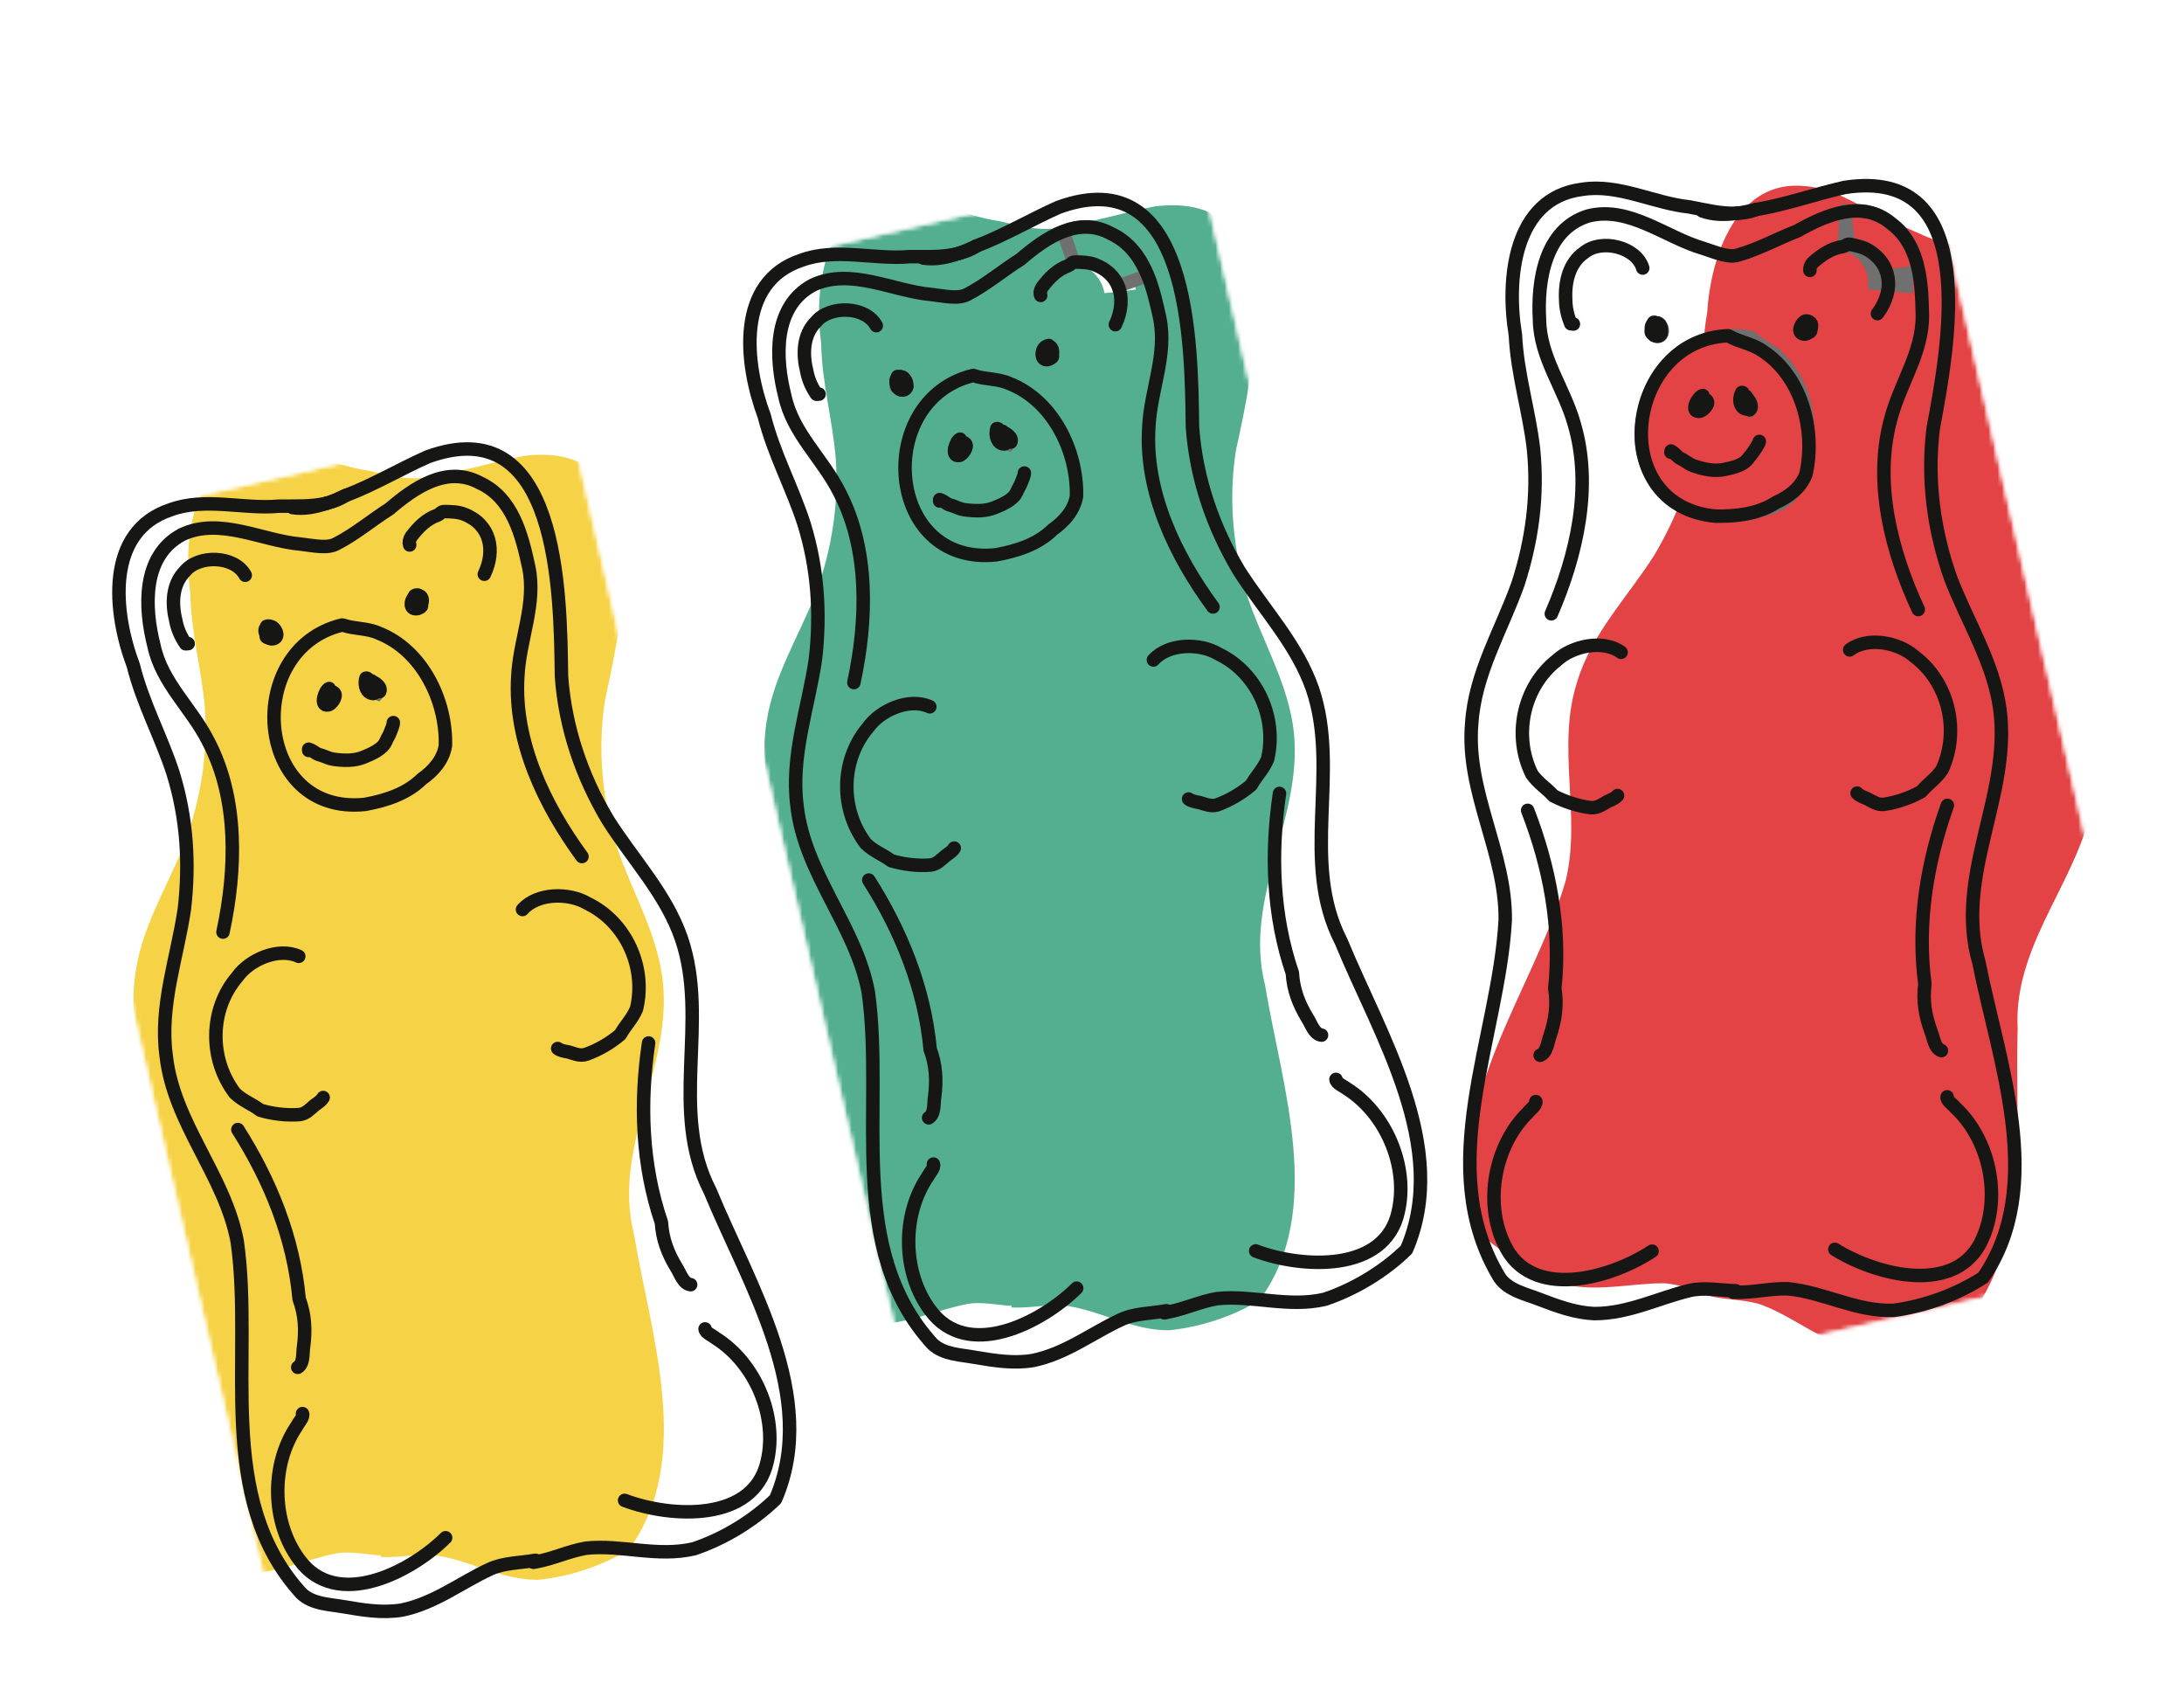 <svg xmlns="http://www.w3.org/2000/svg" width="486" height="376" viewBox="0 0 486 376" fill="none"><mask id="mask0_0_4995" style="mask-type:luminance" maskUnits="userSpaceOnUse" x="-2" y="-2" width="490" height="380"><path fill-rule="evenodd" clip-rule="evenodd" d="M421.114 0.133L485.385 278.518L64.364 375.719L0.094 97.333L421.114 0.133V0.133Z" fill="white" stroke="white" stroke-width="3"></path></mask><g mask="url(#mask0_0_4995)"><mask id="mask1_0_4995" style="mask-type:luminance" maskUnits="userSpaceOnUse" x="145" y="36" width="179" height="276"><path fill-rule="evenodd" clip-rule="evenodd" d="M265.555 37.61L322.147 282.736L203.995 310.013L147.403 64.888L265.555 37.61V37.61Z" fill="white" stroke="white" stroke-width="3"></path></mask><g mask="url(#mask1_0_4995)"><mask id="mask2_0_4995" style="mask-type:luminance" maskUnits="userSpaceOnUse" x="145" y="36" width="179" height="276"><path fill-rule="evenodd" clip-rule="evenodd" d="M265.555 37.61L322.147 282.736L203.995 310.013L147.403 64.888L265.555 37.61V37.61Z" fill="white" stroke="white" stroke-width="3"></path></mask><g mask="url(#mask2_0_4995)"><path fill-rule="evenodd" clip-rule="evenodd" d="M241.896 59.479C244.173 61.05 245.43 63.067 245.775 65.219L252.735 64.428C252.012 60.217 250.419 56.259 246.803 53.47C243.706 50.714 240.135 50.153 236.556 50.659L237.328 57.834C237.45 57.828 237.541 57.855 237.663 57.88C239.119 58.237 240.602 58.594 241.896 59.479V59.479ZM181.65 131.733C185.068 122.13 186.706 112.276 185.962 101.831C185.254 93.432 182.901 85.114 182.73 76.447C181.098 64.088 183.225 45.962 198.583 44.524C206.722 43.493 214.43 48.104 222.27 49.166C225.636 49.919 229.261 51 232.835 50.92C232.865 50.948 232.926 50.945 232.954 50.914C234.391 50.908 235.786 50.719 237.138 50.224C237.168 50.224 237.229 50.191 237.26 50.188C243.845 49.291 250.464 47.173 256.973 45.916C287.831 42.116 279.042 81.888 275.03 100.195C273.251 111.523 274.468 122.893 277.883 133.604C281.313 143.369 286.827 152.607 287.938 163.065C289.87 182.342 276.559 199.782 281.523 219.218C285.185 241.467 294.978 269.289 280.263 289.271C274.294 292.887 267.105 295.249 260.113 295.948C251.682 295.984 244.648 291.373 236.689 290.409C232.649 290.208 229.264 291.041 225.133 290.87L225.145 290.503C221.931 290.381 218.129 289.435 214.833 290.174C207.937 291.602 201.186 294.797 193.692 294.608C189.309 294.327 185.321 292.685 181.36 291.041C178.397 289.747 174.628 288.859 172.748 285.953C158.592 260.878 174.167 232.636 176.459 206.498C177.088 191.558 168.574 177.697 170.325 162.613C171.381 151.502 177.646 141.947 181.65 131.733V131.733Z" fill="#54AF91"></path><path fill-rule="evenodd" clip-rule="evenodd" d="M233.809 79.537C234.413 79.357 234.431 79.082 234.205 78.878C234.532 78.039 234.391 76.974 233.381 76.992C233.29 76.998 233.168 77.001 233.079 77.038C232.93 77.105 232.78 77.175 232.634 77.303C231.666 78.142 231.514 80.077 233.125 79.906C233.4 79.894 233.635 79.729 233.809 79.537V79.537ZM230.931 120.926C233.805 119.751 236.497 117.88 237.76 114.887C240.256 105.143 237.443 92.936 228.788 87.056C226.695 85.445 223.741 84.975 221.632 83.672L221.379 83.531C198.537 83.769 192.755 120.554 217.4 123.559C222.023 123.767 226.893 123.41 230.931 120.926V120.926Z" fill="#54AF91"></path><path fill-rule="evenodd" clip-rule="evenodd" d="M200.886 83.991C200.761 83.936 200.575 83.853 200.389 83.832C199.379 83.756 199.214 84.802 199.531 85.675C199.296 85.868 199.306 86.112 199.867 86.331C200.062 86.566 200.313 86.707 200.56 86.755C202.098 86.957 202.073 85.187 201.204 84.281C201.14 84.162 201.011 84.046 200.886 83.991V83.991Z" fill="#54AF91" stroke="#707070" stroke-width="3"></path><path fill-rule="evenodd" clip-rule="evenodd" d="M247.172 51.942C251.323 53.846 253.768 57.34 255.418 61.285L248.816 63.62C247.993 61.602 246.314 59.919 243.743 58.9C242.283 58.329 240.757 58.315 239.261 58.291C239.134 58.295 239.039 58.292 238.921 58.325L236.555 51.508C239.929 50.21 243.537 49.953 247.172 51.942V51.942Z" fill="#54AF91" stroke="#707070" stroke-width="3"></path><path fill-rule="evenodd" clip-rule="evenodd" d="M221.633 83.671C223.742 84.977 226.699 85.444 228.792 87.055C237.443 92.936 240.257 105.142 237.761 114.886C236.5 117.88 233.809 119.75 230.931 120.925C226.897 123.412 222.023 123.766 217.4 123.559C192.755 120.553 198.541 83.769 221.383 83.531L221.633 83.671V83.671ZM213.447 99.591C213.368 99.811 213.411 100.052 213.542 100.259C213.966 100.177 214.012 99.869 213.777 99.454C213.658 99.49 213.536 99.527 213.447 99.591V99.591Z" fill="#54AF91"></path><path fill-rule="evenodd" clip-rule="evenodd" d="M223.395 97.925C223.557 98.099 223.746 98.273 223.938 98.447C224.131 98.59 224.347 98.703 224.472 98.758C224.967 98.215 224.494 97.29 223.856 96.741C223.688 96.414 223.398 96.091 223.12 96.011C223.026 95.957 222.873 95.963 222.782 95.969C222.354 95.987 222.251 96.42 222.336 96.875C222.29 97.183 222.458 97.51 222.715 97.742C222.876 97.946 223.157 98.09 223.395 97.925V97.925Z" fill="#54AF91" stroke="#707070" stroke-width="3"></path></g></g><path d="M217.296 54.718C223.511 52.362 229.487 48.809 235.543 46.121C264.756 35.477 265.138 76.204 265.35 94.946C266.162 106.385 269.905 117.187 275.643 126.858C281.182 135.601 288.632 143.361 292.07 153.298C298.285 171.647 289.241 191.634 298.449 209.458C307.022 230.314 322.822 255.219 312.979 277.999C307.977 282.866 301.505 286.781 294.848 289.038C286.644 290.97 278.753 288.059 270.781 288.91C266.795 289.62 263.689 291.196 259.621 291.959C259.478 292.002 259.301 292.049 259.114 292.07" stroke="#161615" stroke-width="3" stroke-linecap="round" stroke-linejoin="round"></path><path d="M213.265 56.393C214.631 55.947 215.953 55.35 217.187 54.78" stroke="#161615" stroke-width="3" stroke-linecap="round" stroke-linejoin="round"></path><path d="M205.499 57.41C208.051 57.801 210.663 57.286 213.149 56.427" stroke="#161615" stroke-width="3" stroke-linecap="round" stroke-linejoin="round"></path><path fill-rule="evenodd" clip-rule="evenodd" d="M221.665 123.428C226.216 122.59 230.882 121.15 234.257 117.818C236.793 116.027 238.995 113.599 239.55 110.398C239.793 100.342 234.303 89.082 224.55 85.298C222.148 84.199 219.165 84.409 216.813 83.611L216.538 83.531C194.335 88.901 196.972 126.044 221.665 123.428V123.428Z" stroke="#161615" stroke-width="3" stroke-linecap="round" stroke-linejoin="round"></path><path d="M213.413 99.662C213.068 100.014 213.031 100.561 213.69 100.756" stroke="#161615" stroke-width="3" stroke-linecap="round" stroke-linejoin="round"></path><path fill-rule="evenodd" clip-rule="evenodd" d="M213.655 100.292C214.047 100.117 214.025 99.805 213.703 99.454C213.592 99.517 213.484 99.579 213.413 99.662C213.381 99.891 213.478 100.12 213.655 100.292V100.292Z" stroke="#161615" stroke-width="3" stroke-linecap="round" stroke-linejoin="round"></path><path d="M213.839 98.02L213.651 97.694C212.772 97.941 211.428 101.618 213.413 101.341C214.171 101.222 215.444 99.438 214.868 98.744C214.199 97.949 213.382 98.877 213.413 99.662" stroke="#161615" stroke-width="3" stroke-linecap="round" stroke-linejoin="round"></path><path d="M223.795 96.45C223.579 96.353 223.405 96.306 223.212 96.297C223.08 96.271 222.953 96.275 222.835 96.309C222.819 96.25 222.773 96.201 222.756 96.142C222.71 96.09 222.703 96.06 222.657 96.011" stroke="#161615" stroke-width="3" stroke-linecap="round" stroke-linejoin="round"></path><path d="M224.372 98.159C224.588 98.256 224.798 98.324 224.932 98.349C225.292 97.709 224.623 96.914 223.878 96.522" stroke="#161615" stroke-width="3" stroke-linecap="round" stroke-linejoin="round"></path><path d="M222.736 97.769C222.831 97.827 222.895 97.885 222.987 97.909C223.075 97.845 223.133 97.751 223.188 97.656C223.329 97.345 223.338 96.945 223.258 96.551L223.249 96.338C223.182 96.219 223.145 96.069 223.109 95.978C223.017 95.984 222.898 96.02 222.84 96.084C222.721 96.151 222.633 96.246 222.639 96.368C222.532 96.71 222.801 97.216 223.188 97.656" stroke="#161615" stroke-width="3" stroke-linecap="round" stroke-linejoin="round"></path><path d="M223.449 97.595C223.486 97.683 223.55 97.742 223.645 97.83C223.806 98.004 223.999 98.181 224.191 98.355" stroke="#161615" stroke-width="3" stroke-linecap="round" stroke-linejoin="round"></path><path d="M222.427 96.994C222.452 97.305 222.689 97.585 222.991 97.754" stroke="#161615" stroke-width="3" stroke-linecap="round" stroke-linejoin="round"></path><path d="M222.175 95.74C222.191 95.434 222.093 95.285 221.821 95.358C221.504 96.414 221.681 98.147 222.835 98.642C223.301 98.834 223.607 98.819 223.781 98.657C224.131 98.306 224.034 97.546 223.701 96.951C223.533 96.622 223.24 96.301 222.963 96.222C222.868 96.164 222.716 96.173 222.624 96.176C222.2 96.197 222.093 96.6 222.178 97.052" stroke="#161615" stroke-width="3" stroke-linecap="round" stroke-linejoin="round"></path><path fill-rule="evenodd" clip-rule="evenodd" d="M223.461 97.932C223.491 97.932 223.549 97.898 223.58 97.865C223.87 97.578 223.717 96.943 223.336 96.595C223.174 96.418 222.954 96.308 222.716 96.409C222.506 96.479 222.393 96.671 222.402 96.852C222.417 97.157 222.554 97.517 222.78 97.752C222.942 97.959 223.223 98.097 223.461 97.932V97.932Z" stroke="#161615" stroke-width="3" stroke-linecap="round" stroke-linejoin="round"></path><path d="M209.096 111.466C209.096 111.341 209.098 111.243 209.101 111.149C209.75 111.312 210.26 111.774 210.838 112.117C211.324 112.393 211.471 112.349 211.992 112.52C212.838 112.82 213.63 113.263 214.551 113.386C216.827 113.693 219.207 113.817 221.395 112.914C223.05 112.257 225.476 111.192 226.21 109.529C226.471 108.883 226.899 108.255 227.161 107.612C227.345 107.147 227.991 105.729 227.949 105.235" stroke="#161615" stroke-width="3" stroke-linecap="round" stroke-linejoin="round"></path><path d="M232.521 77.501C232.085 77.949 231.969 78.749 232.271 79.286C232.473 79.704 232.912 79.927 233.635 79.737C234.24 79.557 234.319 79.28 234.093 79.075C233.745 78.785 232.637 78.626 232.271 79.286" stroke="#161615" stroke-width="3" stroke-linecap="round" stroke-linejoin="round"></path><path d="M232.551 79.296C232.496 79.421 232.472 79.543 232.447 79.696C232.572 79.72 232.694 79.748 232.817 79.772" stroke="#161615" stroke-width="3" stroke-linecap="round" stroke-linejoin="round"></path><path d="M233.36 76.854C233.118 76.891 232.89 76.987 232.681 77.139C232.551 77.241 232.42 77.34 232.307 77.501C231.553 78.536 231.839 80.453 233.371 79.927C233.636 79.85 233.828 79.639 233.954 79.413C234.081 79.186 234.171 78.94 234.192 78.678C234.321 77.787 233.943 76.785 232.966 77.029C232.877 77.053 232.76 77.086 232.681 77.139" stroke="#161615" stroke-width="3" stroke-linecap="round" stroke-linejoin="round"></path><path d="M256.665 146.823C259.96 143.106 267.009 143.02 271.085 145.455C279.733 149.581 284.261 159.685 282.068 168.895C281.1 171.198 279.628 172.5 278.426 174.647C276.253 176.495 273.588 178.072 270.858 179.063C269.485 179.48 268.179 178.898 266.94 178.548C266 178.371 265.063 178.192 264.494 177.747" stroke="#161615" stroke-width="3" stroke-linecap="round" stroke-linejoin="round"></path><path d="M279.423 278.296C289.676 282.158 308.165 283.195 311.144 269.579C313.485 259.439 308.4 247.587 299.567 242.116C298.946 241.596 297.349 241 297.294 240.126" stroke="#161615" stroke-width="3" stroke-linecap="round" stroke-linejoin="round"></path><path d="M284.722 176.516C282.75 189.881 283.195 203.612 287.585 216.482C287.806 220.192 289.012 223.34 290.958 226.533C291.724 227.681 292.431 230.08 294.075 230.283" stroke="#161615" stroke-width="3" stroke-linecap="round" stroke-linejoin="round"></path><path d="M217.295 54.718C217.266 54.725 217.217 54.771 217.187 54.78C215.981 55.563 214.662 56.062 213.266 56.394C213.243 56.43 213.184 56.447 213.149 56.427C209.687 57.307 205.909 57.071 202.459 57.091C194.582 57.822 186.037 55.063 178.339 57.899C163.697 62.754 165.702 80.895 170.07 92.568C172.186 100.977 176.35 108.553 178.929 116.576C182.004 126.584 182.627 136.556 181.454 146.683C179.85 157.533 175.899 168.254 177.366 179.318C179.053 194.41 190.467 206 193.214 220.696C196.862 246.682 188.042 277.704 207.473 298.953C209.958 301.361 213.83 301.378 217.011 301.972C221.238 302.684 225.493 303.386 229.826 302.671C237.172 301.173 243.03 296.541 249.431 293.594C252.473 292.134 256.394 292.203 259.553 291.599" stroke="#161615" stroke-width="3" stroke-linecap="round" stroke-linejoin="round"></path><path d="M201.567 85.754C201.649 85.825 201.711 85.933 201.745 86.051C201.637 86.113 201.52 86.147 201.38 86.219" stroke="#161615" stroke-width="3" stroke-linecap="round" stroke-linejoin="round"></path><path d="M200.688 83.877C200.83 83.932 200.945 83.996 201.066 84.087C201.52 84.468 201.757 85.193 201.557 85.725C201.382 86.122 201.001 86.451 200.32 86.389C199.727 86.304 199.562 86.066 199.747 85.823C200.053 85.452 201.105 85.124 201.557 85.725" stroke="#161615" stroke-width="3" stroke-linecap="round" stroke-linejoin="round"></path><path d="M199.726 83.765C200.058 83.719 200.369 83.826 200.623 83.997" stroke="#161615" stroke-width="3" stroke-linecap="round" stroke-linejoin="round"></path><path fill-rule="evenodd" clip-rule="evenodd" d="M200.561 86.752C200.314 86.703 200.061 86.559 199.869 86.325C199.737 86.147 199.603 85.909 199.53 85.668C199.216 84.799 199.377 83.752 200.391 83.825C200.574 83.847 200.729 83.901 200.854 83.956C200.98 84.011 201.138 84.158 201.205 84.277C202.075 85.18 202.096 86.953 200.561 86.752V86.752Z" stroke="#161615" stroke-width="3" stroke-linecap="round" stroke-linejoin="round"></path><path d="M206.907 157.234C202.388 155.145 195.917 157.955 193.174 161.833C186.957 169.134 186.939 180.206 192.7 187.711C194.484 189.429 196.369 190.04 198.331 191.482C201.065 192.297 204.147 192.666 207.066 192.447C208.482 192.298 209.415 191.212 210.419 190.392C211.207 189.818 211.987 189.316 212.343 188.676" stroke="#161615" stroke-width="3" stroke-linecap="round" stroke-linejoin="round"></path><path d="M239.59 286.574C231.78 294.294 215.303 302.774 207.024 291.506C200.787 283.212 200.602 270.298 206.464 261.732C206.797 261.004 208.014 259.805 207.715 258.972" stroke="#161615" stroke-width="3" stroke-linecap="round" stroke-linejoin="round"></path><path d="M190.01 151.848C192.989 138.01 193.468 122.274 186.797 109.508C183.079 102.061 176.419 96.423 174.653 88.137C172.517 79.766 171.951 68.196 180.849 63.436C189.267 59.447 198.697 64.778 207.31 65.523C210.221 65.844 213.266 66.632 215.37 65.438C219.299 63.41 223.253 60.107 227.076 57.7C229.835 55.337 233.06 52.842 236.555 51.509C239.929 50.21 243.534 49.954 247.172 51.942C251.323 53.846 253.765 57.342 255.414 61.286C256.646 64.299 257.371 67.549 258.04 70.595C259.806 78.882 256.024 86.73 255.643 95.051C254.724 109.451 261.533 123.604 269.925 135.031" stroke="#161615" stroke-width="3" stroke-linecap="round" stroke-linejoin="round"></path><path d="M193.324 195.779C200.557 207.15 205.732 219.895 206.988 233.461C208.277 236.903 208.464 240.273 207.991 243.991C207.733 245.331 208.091 247.829 206.649 248.679" stroke="#161615" stroke-width="3" stroke-linecap="round" stroke-linejoin="round"></path><path d="M231.585 65.719C231.369 65.177 231.477 64.544 231.922 63.881C233.49 61.79 235.234 59.997 237.71 59.109C238.252 58.893 238.447 58.46 238.917 58.326C239.034 58.293 239.133 58.298 239.257 58.295C240.753 58.316 242.278 58.33 243.741 58.901C246.31 59.92 247.989 61.603 248.812 63.621C249.86 66.21 249.587 69.302 248.193 72.229" stroke="#161615" stroke-width="3" stroke-linecap="round" stroke-linejoin="round"></path><path d="M194.996 72.451C192.65 68.072 184.633 67.856 181.569 71.608C178.669 74.485 178.592 78.819 179.516 82.551C179.894 84.569 180.67 86.191 181.699 87.707C181.853 87.696 182.134 87.678 182.262 87.677" stroke="#161615" stroke-width="3" stroke-linecap="round" stroke-linejoin="round"></path><mask id="mask3_0_4995" style="mask-type:luminance" maskUnits="userSpaceOnUse" x="277" y="23" width="209" height="290"><path fill-rule="evenodd" clip-rule="evenodd" d="M425.312 25.106L483.553 277.374L337.627 311.064L279.387 58.796L425.312 25.106V25.106Z" fill="white" stroke="white" stroke-width="3"></path></mask><g mask="url(#mask3_0_4995)"><mask id="mask4_0_4995" style="mask-type:luminance" maskUnits="userSpaceOnUse" x="277" y="23" width="209" height="290"><path fill-rule="evenodd" clip-rule="evenodd" d="M425.312 25.106L483.553 277.374L337.627 311.064L279.387 58.796L425.312 25.106V25.106Z" fill="white" stroke="white" stroke-width="3"></path></mask><g mask="url(#mask4_0_4995)"><path fill-rule="evenodd" clip-rule="evenodd" d="M401.514 74.336C401.789 74.345 402.018 74.256 402.262 74.076C402.887 74.015 402.985 73.783 402.768 73.567C403.251 72.807 403.354 71.711 402.363 71.531C402.271 71.519 402.152 71.501 402.057 71.516C401.896 71.556 401.737 71.592 401.569 71.69C400.455 72.328 399.93 74.192 401.514 74.336V74.336ZM438.3 54.491C438.391 54.503 438.486 54.488 438.574 54.5C445.181 54.9 451.995 54.094 458.654 54.131C489.631 56.404 473.277 93.677 465.777 110.854C461.855 121.654 460.806 133.037 462.099 144.215C463.534 154.456 467.174 164.594 466.201 175.061C464.342 194.347 447.894 208.863 448.983 228.864C448.272 251.434 452.465 280.632 434.14 297.367C427.555 299.747 420.042 300.666 413.078 299.997C404.802 298.392 398.769 292.493 391.149 290C387.225 289.014 383.776 289.179 379.757 288.178L379.84 287.852C376.715 287.077 373.132 285.432 369.763 285.484C362.72 285.545 355.5 287.4 348.188 285.752C343.943 284.626 340.349 282.24 336.76 279.823C334.099 278.007 330.574 276.402 329.296 273.189C320.296 245.803 341.093 221.168 348.399 195.97C351.954 181.445 346.269 166.186 350.953 151.737C354.127 141.011 362.162 132.86 368.039 123.647C373.263 114.892 376.822 105.517 378.119 95.16C379.058 86.783 378.344 78.132 379.892 69.6C380.664 57.189 386.306 39.828 401.653 41.406C409.807 41.973 416.468 47.994 423.981 50.566C427.113 51.928 430.487 53.694 434.003 54.344C434.027 54.378 434.088 54.387 434.122 54.36C435.501 54.628 436.878 54.711 438.3 54.491V54.491Z" fill="#E34344"></path><path fill-rule="evenodd" clip-rule="evenodd" d="M367.68 73.486C367.381 73.629 367.311 73.894 367.912 74.2C368.031 74.431 368.248 74.651 368.483 74.718C369.948 75.243 370.247 73.437 369.569 72.411C369.527 72.28 369.42 72.14 369.31 72.064C369.173 71.951 369.026 71.899 368.88 71.847C367.903 71.575 367.503 72.597 367.68 73.486V73.486Z" fill="#E34344" stroke="#707070" stroke-width="3"></path><path fill-rule="evenodd" clip-rule="evenodd" d="M414.582 56.613C416.507 58.596 417.319 60.815 417.239 62.994L424.212 63.635C424.359 59.335 423.569 55.114 420.569 51.645C418.063 48.37 414.676 47.092 411.029 46.921L410.392 54.104C410.511 54.123 410.596 54.169 410.712 54.214C412.07 54.849 413.458 55.459 414.582 56.613V56.613Z" fill="#E34344" stroke="#707070" stroke-width="3"></path><path fill-rule="evenodd" clip-rule="evenodd" d="M389.751 75.212L389.498 75.051C367.053 70.809 354.246 105.799 377.804 113.538C382.33 114.645 387.152 115.21 391.589 113.59C394.64 112.994 397.643 111.685 399.468 108.963C403.838 99.927 403.459 87.373 396.111 79.954C394.341 77.962 391.534 76.927 389.751 75.212V75.212Z" fill="#E34344" stroke="#707070" stroke-width="3"></path><path fill-rule="evenodd" clip-rule="evenodd" d="M420.061 61.449C419.645 59.308 418.358 57.329 416.036 55.829C414.682 54.955 413.189 54.676 411.726 54.362C411.602 54.341 411.506 54.319 411.386 54.328L410.394 47.181C413.983 46.531 417.574 47.012 420.749 49.639C424.452 52.345 426.172 56.282 426.996 60.502L420.061 61.449V61.449Z" fill="#E34344" stroke="#707070" stroke-width="3"></path><path fill-rule="evenodd" clip-rule="evenodd" d="M378.741 89.761C378.615 89.773 378.521 89.792 378.42 89.838C378.298 90.036 378.265 90.277 378.384 90.509C378.783 90.509 378.89 90.216 378.741 89.761V89.761ZM391.589 113.59C387.152 115.21 382.33 114.646 377.804 113.541C354.246 105.799 367.053 70.809 389.498 75.051L389.751 75.213C391.534 76.928 394.341 77.962 396.111 79.955C403.459 87.376 403.838 99.928 399.468 108.964C397.643 111.686 394.64 112.995 391.589 113.59V113.59Z" fill="#E34344"></path><path fill-rule="evenodd" clip-rule="evenodd" d="M389.245 89.13C389.151 88.746 388.922 88.404 388.669 88.242C388.611 88.233 388.553 88.193 388.522 88.19C388.437 88.144 388.376 88.135 388.318 88.126C387.863 88.059 387.674 88.495 387.665 88.987C387.649 89.078 387.64 89.136 387.659 89.231C387.695 89.392 387.704 89.548 387.775 89.682C387.936 90.046 388.205 90.332 388.537 90.165C388.687 90.403 388.84 90.613 388.968 90.784C389.126 90.964 389.291 91.111 389.401 91.19C389.956 90.778 389.734 89.789 389.245 89.13V89.13Z" fill="#E34344" stroke="#707070" stroke-width="3"></path></g></g><path d="M386.63 47.438C388.025 47.267 389.407 46.944 390.729 46.623C390.819 46.618 390.91 46.578 391 46.573C397.527 45.474 403.985 43.159 410.482 41.697C441.176 36.944 433.623 76.937 430.181 95.361C428.787 106.767 430.324 118.094 434.103 128.694C437.804 138.35 443.632 147.409 445.038 157.829C447.565 177.037 434.804 194.881 440.365 214.127C444.747 236.279 455.403 263.782 441.313 284.213C435.428 288.014 428.317 290.596 421.378 291.512C412.953 291.809 405.751 287.421 397.766 286.706C393.72 286.625 390.394 287.562 386.256 287.494C386.075 287.507 385.921 287.518 385.739 287.503" stroke="#161615" stroke-width="3" stroke-linecap="round" stroke-linejoin="round"></path><path d="M378.811 46.922C381.237 47.803 383.9 47.805 386.505 47.448" stroke="#161615" stroke-width="3" stroke-linecap="round" stroke-linejoin="round"></path><path fill-rule="evenodd" clip-rule="evenodd" d="M381.793 114.829C386.451 114.887 391.276 114.353 395.235 111.776C398.074 110.509 400.706 108.558 401.871 105.496C404.097 95.708 400.901 83.564 392.075 77.985C389.902 76.442 386.934 76.065 384.812 74.795L384.528 74.695C361.705 75.611 357.096 112.585 381.793 114.829V114.829Z" stroke="#161615" stroke-width="3" stroke-linecap="round" stroke-linejoin="round"></path><path d="M378.354 89.907C377.944 90.155 377.774 90.717 378.413 91.033" stroke="#161615" stroke-width="3" stroke-linecap="round" stroke-linejoin="round"></path><path fill-rule="evenodd" clip-rule="evenodd" d="M378.466 90.573C378.858 90.48 378.893 90.171 378.648 89.761C378.529 89.801 378.441 89.84 378.353 89.907C378.279 90.128 378.298 90.371 378.466 90.573V90.573Z" stroke="#161615" stroke-width="3" stroke-linecap="round" stroke-linejoin="round"></path><path d="M379.057 88.382C379.017 88.263 378.977 88.143 378.936 87.993C378.022 88.066 375.992 91.441 377.989 91.528C378.76 91.588 380.351 90.056 379.921 89.263C379.454 88.381 378.441 89.135 378.35 89.907" stroke="#161615" stroke-width="3" stroke-linecap="round" stroke-linejoin="round"></path><path d="M388.486 88.184C388.425 88.175 388.401 88.142 388.37 88.135C388.276 88.154 388.239 88.178 388.172 88.23" stroke="#161615" stroke-width="3" stroke-linecap="round" stroke-linejoin="round"></path><path d="M388.277 88.278C388.183 88.294 388.106 88.376 388.061 88.492C387.89 88.806 388.057 89.325 388.317 89.859C388.366 89.957 388.442 90.061 388.488 90.161C388.637 90.399 388.793 90.607 388.921 90.781C389.08 90.958 389.242 91.107 389.354 91.184C389.91 90.775 389.687 89.783 389.199 89.127C389.019 88.883 388.83 88.7 388.628 88.608C388.515 88.529 388.399 88.483 388.28 88.465C388.289 88.404 388.268 88.34 388.277 88.278C388.256 88.214 388.259 88.184 388.268 88.123" stroke="#161615" stroke-width="3" stroke-linecap="round" stroke-linejoin="round"></path><path d="M387.954 89.792C388.087 89.933 388.25 90.043 388.375 90.096C388.463 90.028 388.515 89.931 388.567 89.804C388.695 89.489 388.694 89.092 388.604 88.699C388.627 88.637 388.592 88.58 388.587 88.518C388.577 88.395 388.537 88.276 388.497 88.157" stroke="#161615" stroke-width="3" stroke-linecap="round" stroke-linejoin="round"></path><path d="M387.844 87.748C387.954 87.424 387.85 87.287 387.6 87.311C387.057 88.279 386.919 90.015 387.926 90.723C388.348 91.001 388.677 91.05 388.882 90.927C389.284 90.708 389.342 89.914 389.159 89.27C389.062 88.886 388.836 88.544 388.583 88.382C388.558 88.349 388.467 88.334 388.436 88.331C388.351 88.285 388.29 88.276 388.229 88.266C387.777 88.199 387.588 88.636 387.576 89.127" stroke="#161615" stroke-width="3" stroke-linecap="round" stroke-linejoin="round"></path><path fill-rule="evenodd" clip-rule="evenodd" d="M387.812 89.689C387.973 90.052 388.239 90.339 388.574 90.171C388.947 89.949 388.962 89.213 388.684 88.801C388.562 88.597 388.364 88.475 388.144 88.505C387.888 88.56 387.735 88.752 387.699 88.993C387.686 89.085 387.677 89.143 387.693 89.241C387.732 89.399 387.738 89.555 387.812 89.689V89.689Z" stroke="#161615" stroke-width="3" stroke-linecap="round" stroke-linejoin="round"></path><path d="M371.822 100.616C371.844 100.523 371.838 100.431 371.861 100.338C372.466 100.627 372.875 101.175 373.37 101.596C373.799 101.992 373.98 101.975 374.431 102.247C375.232 102.704 375.887 103.263 376.771 103.592C378.942 104.34 381.284 104.918 383.575 104.464C385.353 104.107 387.912 103.569 388.959 102.078C389.369 101.495 389.91 100.962 390.262 100.383C390.565 99.931 391.444 98.667 391.497 98.203" stroke="#161615" stroke-width="3" stroke-linecap="round" stroke-linejoin="round"></path><path d="M402.789 73.372C402.427 73.064 401.379 72.962 401.002 73.606C400.949 73.731 400.9 73.858 400.883 74.044C401.007 74.065 401.131 74.084 401.255 74.105" stroke="#161615" stroke-width="3" stroke-linecap="round" stroke-linejoin="round"></path><path d="M401.2 71.848C400.777 72.309 400.686 73.081 401.002 73.61C401.188 74.021 401.635 74.262 402.354 74.052C402.95 73.852 403.051 73.569 402.794 73.406" stroke="#161615" stroke-width="3" stroke-linecap="round" stroke-linejoin="round"></path><path d="M402.374 71.485C402.112 71.384 401.865 71.378 401.636 71.467" stroke="#161615" stroke-width="3" stroke-linecap="round" stroke-linejoin="round"></path><path fill-rule="evenodd" clip-rule="evenodd" d="M401.513 74.335C401.791 74.344 402.02 74.256 402.261 74.076C402.465 73.954 402.618 73.758 402.77 73.566C403.256 72.806 403.356 71.711 402.365 71.531C402.273 71.519 402.151 71.5 402.056 71.516C401.898 71.555 401.736 71.592 401.568 71.689C400.454 72.327 399.929 74.192 401.513 74.335V74.335Z" stroke="#161615" stroke-width="3" stroke-linecap="round" stroke-linejoin="round"></path><path d="M411.599 144.584C415.556 141.579 422.453 142.871 426.011 146.046C433.658 151.778 436.131 162.573 432.19 171.181C430.823 173.247 429.126 174.24 427.528 176.109C425.037 177.502 422.089 178.53 419.212 178.941C417.786 179.116 416.652 178.285 415.499 177.674C414.618 177.345 413.731 176.987 413.26 176.441" stroke="#161615" stroke-width="3" stroke-linecap="round" stroke-linejoin="round"></path><path d="M408.304 277.944C417.611 283.759 435.575 288.369 441.147 275.563C445.387 266.106 442.705 253.459 435.108 246.406C434.625 245.741 433.148 244.879 433.295 244.009" stroke="#161615" stroke-width="3" stroke-linecap="round" stroke-linejoin="round"></path><path d="M433.343 179.17C428.804 191.866 426.542 205.451 428.345 218.931C427.869 222.611 428.405 225.908 429.695 229.446C430.251 230.69 430.452 233.215 432.022 233.732" stroke="#161615" stroke-width="3" stroke-linecap="round" stroke-linejoin="round"></path><path d="M390.875 46.583C390.818 46.618 390.787 46.619 390.726 46.627C389.39 47.161 388.03 47.39 386.626 47.439C386.599 47.473 386.538 47.478 386.506 47.448C382.935 47.608 379.249 46.646 375.892 46.024C367.993 45.208 360.147 40.84 352.075 42.121C336.766 44.033 335.174 62.221 337.216 74.486C337.625 83.149 340.267 91.418 341.236 99.791C342.302 110.175 340.944 120.11 337.823 129.815C334.168 140.114 328.173 149.864 327.493 161.029C326.18 176.162 335.151 189.75 334.955 204.704C333.505 230.898 318.783 259.581 333.711 284.237C335.681 287.084 339.479 287.854 342.477 289.025C346.518 290.573 350.557 292.089 354.946 292.232C362.441 292.193 369.059 288.761 375.908 287.117C379.182 286.308 383.04 287.105 386.258 287.154" stroke="#161615" stroke-width="3" stroke-linecap="round" stroke-linejoin="round"></path><path d="M368.03 74.316C367.375 74.154 367.383 73.877 367.643 73.673C368.045 73.367 369.109 73.253 369.437 73.929C369.504 74.016 369.545 74.136 369.557 74.286C369.408 74.33 369.288 74.339 369.169 74.379" stroke="#161615" stroke-width="3" stroke-linecap="round" stroke-linejoin="round"></path><path d="M368.943 71.947C369.071 71.999 369.169 72.114 369.239 72.198C369.643 72.688 369.703 73.448 369.435 73.929C369.192 74.314 368.751 74.535 368.062 74.343" stroke="#161615" stroke-width="3" stroke-linecap="round" stroke-linejoin="round"></path><path d="M368.006 71.7C368.342 71.718 368.625 71.886 368.842 72.103" stroke="#161615" stroke-width="3" stroke-linecap="round" stroke-linejoin="round"></path><path fill-rule="evenodd" clip-rule="evenodd" d="M368.299 74.717C368.064 74.653 367.875 74.47 367.756 74.235C367.634 74.031 367.521 73.737 367.497 73.487C367.32 72.596 367.72 71.577 368.699 71.846C368.846 71.897 368.992 71.952 369.129 72.065C369.242 72.145 369.343 72.282 369.386 72.41C370.066 73.439 369.764 75.245 368.299 74.717V74.717Z" stroke="#161615" stroke-width="3" stroke-linecap="round" stroke-linejoin="round"></path><path d="M360.735 145.115C356.708 142.189 349.846 143.68 346.371 146.953C338.88 152.873 336.676 163.73 340.868 172.214C342.315 174.276 344.012 175.212 345.687 177.039C348.212 178.37 351.164 179.33 354.04 179.684C355.485 179.785 356.612 178.93 357.754 178.287C358.614 177.914 359.47 177.54 359.946 176.983" stroke="#161615" stroke-width="3" stroke-linecap="round" stroke-linejoin="round"></path><path d="M367.626 278.342C358.462 284.392 340.651 289.506 334.754 276.84C330.219 267.492 332.581 254.785 339.997 247.527C340.464 246.846 341.892 245.94 341.762 245.062" stroke="#161615" stroke-width="3" stroke-linecap="round" stroke-linejoin="round"></path><path d="M345.211 136.547C350.858 123.549 354.388 108.208 350.326 94.388C348.101 86.362 342.663 79.537 342.577 71.063C342.08 62.44 343.805 50.973 353.429 48.044C362.492 45.735 370.676 52.831 378.977 55.237C381.771 56.12 384.635 57.485 386.928 56.686C391.151 55.495 395.702 53.029 399.888 51.411C403.085 49.627 406.705 47.808 410.39 47.179C413.983 46.532 417.57 47.013 420.748 49.639C424.452 52.348 426.171 56.28 426.996 60.502C427.61 63.668 427.721 66.996 427.782 70.08C427.899 78.525 422.637 85.521 420.642 93.608C416.968 107.55 420.896 122.76 426.87 135.603" stroke="#161615" stroke-width="3" stroke-linecap="round" stroke-linejoin="round"></path><path d="M339.945 180.279C344.825 192.842 347.424 206.351 345.983 219.872C346.579 223.527 346.108 226.871 344.92 230.424C344.408 231.689 344.269 234.211 342.721 234.762" stroke="#161615" stroke-width="3" stroke-linecap="round" stroke-linejoin="round"></path><path d="M402.756 60.151C402.679 59.577 402.876 58.977 403.443 58.383C405.387 56.669 407.48 55.246 410.053 54.859C410.624 54.755 410.9 54.365 411.386 54.325C411.509 54.316 411.602 54.341 411.726 54.36C413.189 54.673 414.682 54.955 416.035 55.826C418.358 57.326 419.648 59.305 420.061 61.446C420.616 64.19 419.749 67.165 417.78 69.771" stroke="#161615" stroke-width="3" stroke-linecap="round" stroke-linejoin="round"></path><path d="M365.55 59.633C364.103 54.881 356.308 53.079 352.572 56.159C349.172 58.447 348.222 62.685 348.401 66.53C348.407 68.549 348.853 70.319 349.538 72.012C349.693 72.029 349.971 72.068 350.126 72.086" stroke="#161615" stroke-width="3" stroke-linecap="round" stroke-linejoin="round"></path><mask id="mask5_0_4995" style="mask-type:luminance" maskUnits="userSpaceOnUse" x="5" y="91" width="179" height="277"><path fill-rule="evenodd" clip-rule="evenodd" d="M125.147 93.126L181.738 338.251L63.577 365.531L6.985 120.405L125.147 93.126V93.126Z" fill="white" stroke="white" stroke-width="3"></path></mask><g mask="url(#mask5_0_4995)"><mask id="mask6_0_4995" style="mask-type:luminance" maskUnits="userSpaceOnUse" x="5" y="91" width="179" height="277"><path fill-rule="evenodd" clip-rule="evenodd" d="M125.147 93.126L181.738 338.251L63.577 365.531L6.985 120.405L125.147 93.126V93.126Z" fill="white" stroke="white" stroke-width="3"></path></mask><g mask="url(#mask6_0_4995)"><path fill-rule="evenodd" clip-rule="evenodd" d="M59.157 141.162C58.888 141.357 58.873 141.635 59.523 141.818C59.688 142.025 59.938 142.193 60.182 142.214C61.69 142.416 61.668 140.676 60.859 139.767C60.826 139.706 60.765 139.679 60.731 139.651C60.667 139.563 60.573 139.505 60.478 139.45C60.353 139.364 60.197 139.309 60.014 139.318C59.001 139.245 58.809 140.322 59.157 141.162V141.162ZM96.694 105.74C96.785 105.734 96.877 105.7 96.968 105.694C103.523 104.8 110.081 102.685 116.59 101.425C147.418 97.628 138.626 137.37 134.647 155.676C132.868 167.034 134.055 178.405 137.5 189.116C140.899 198.881 146.444 208.119 147.525 218.576C149.487 237.851 136.145 255.294 141.107 274.699C144.799 296.979 154.595 324.801 139.88 344.783C133.881 348.399 126.722 350.758 119.73 351.459C111.299 351.496 104.234 346.885 96.306 345.921C92.232 345.719 88.881 346.55 84.749 346.382L84.762 346.016C81.548 345.863 77.746 344.944 74.45 345.652C67.523 347.084 60.803 350.309 53.309 350.117C48.926 349.839 44.938 348.194 40.947 346.522C37.983 345.259 34.215 344.371 32.332 341.466C18.178 316.36 33.781 288.148 36.046 262.007C36.705 247.07 28.16 233.209 29.942 218.125C30.968 206.983 37.26 197.426 41.233 187.246C44.654 177.642 46.32 167.755 45.576 157.343C44.871 148.944 42.484 140.595 42.344 131.926C40.684 119.6 42.842 101.473 58.2 100.036C66.339 99.005 74.014 103.616 81.887 104.675C85.222 105.401 88.878 106.478 92.449 106.429C92.482 106.46 92.543 106.457 92.571 106.426C93.978 106.42 95.342 106.231 96.694 105.74V105.74Z" fill="#F6D346"></path><path fill-rule="evenodd" clip-rule="evenodd" d="M92.733 135.418C93.004 135.375 93.242 135.241 93.416 135.018C93.987 134.838 94.035 134.591 93.785 134.42C94.142 133.578 94.026 132.482 92.989 132.504C92.897 132.507 92.775 132.513 92.687 132.546C92.537 132.617 92.388 132.684 92.241 132.815C91.274 133.654 91.121 135.586 92.733 135.418V135.418ZM81.233 139.161L80.953 139.051C58.111 139.259 52.356 176.074 76.973 179.079C81.627 179.284 86.494 178.899 90.504 176.446C93.379 175.271 96.101 173.397 97.331 170.376C99.861 160.663 97.044 148.423 88.392 142.576C86.299 140.965 83.315 140.495 81.233 139.161V139.161Z" fill="#F6D346"></path><path fill-rule="evenodd" clip-rule="evenodd" d="M73.39 154.967C73.268 155.003 73.149 155.04 73.061 155.104C72.978 155.321 72.99 155.565 73.152 155.772C73.546 155.693 73.592 155.385 73.39 154.967V154.967ZM90.501 176.449C86.494 178.899 81.627 179.287 76.973 179.083C52.356 176.074 58.111 139.259 80.953 139.051L81.233 139.161C83.315 140.498 86.299 140.965 88.392 142.576C97.044 148.426 99.861 160.663 97.331 170.376C96.101 173.4 93.379 175.271 90.501 176.449V176.449Z" fill="#F6D346"></path><path fill-rule="evenodd" clip-rule="evenodd" d="M81.963 152.7C82.03 152.849 82.07 152.999 82.167 153.118C82.399 153.472 82.713 153.67 83.037 153.441C83.199 153.649 83.391 153.823 83.58 153.936C83.772 154.11 83.928 154.192 84.053 154.247C84.517 153.737 84.108 152.81 83.501 152.257C83.302 151.931 83.043 151.638 82.762 151.531C82.701 151.534 82.64 151.507 82.61 151.507C82.515 151.482 82.454 151.482 82.393 151.485C81.935 151.51 81.838 151.97 81.92 152.456C81.926 152.547 81.929 152.608 81.963 152.7V152.7Z" fill="#F6D346" stroke="#707070" stroke-width="3"></path></g></g><path d="M72.87 111.907C74.235 111.46 75.498 110.878 76.732 110.311C76.821 110.287 76.899 110.232 76.987 110.208C83.176 107.862 89.089 104.323 95.149 101.634C124.331 90.994 124.705 131.698 124.943 150.431C125.768 161.898 129.478 172.707 135.245 182.372C140.757 191.121 148.238 198.875 151.643 208.821C157.889 227.164 148.815 247.157 158.016 264.952C166.625 285.827 182.427 310.729 172.582 333.513C167.553 338.385 161.108 342.294 154.45 344.549C146.246 346.48 138.325 343.577 130.384 344.424C126.369 345.144 123.292 346.709 119.227 347.472C119.041 347.493 118.894 347.534 118.711 347.557" stroke="#161615" stroke-width="3" stroke-linecap="round" stroke-linejoin="round"></path><path d="M65.106 112.92C67.657 113.311 70.269 112.796 72.755 111.937" stroke="#161615" stroke-width="3" stroke-linecap="round" stroke-linejoin="round"></path><path fill-rule="evenodd" clip-rule="evenodd" d="M81.241 178.949C85.822 178.104 90.477 176.632 93.832 173.339C96.369 171.548 98.6 169.113 99.118 165.889C99.398 155.856 93.901 144.563 84.156 140.812C81.754 139.713 78.74 139.93 76.412 139.095L76.114 139.051C53.904 144.392 56.578 181.558 81.241 178.949V178.949Z" stroke="#161615" stroke-width="3" stroke-linecap="round" stroke-linejoin="round"></path><path d="M73.018 155.175C72.673 155.527 72.637 156.074 73.296 156.27" stroke="#161615" stroke-width="3" stroke-linecap="round" stroke-linejoin="round"></path><path fill-rule="evenodd" clip-rule="evenodd" d="M73.259 155.805C73.624 155.639 73.603 155.328 73.309 154.967C73.199 155.03 73.091 155.092 73.019 155.175C72.987 155.404 73.054 155.639 73.259 155.805V155.805Z" stroke="#161615" stroke-width="3" stroke-linecap="round" stroke-linejoin="round"></path><path d="M73.415 153.539C73.352 153.431 73.289 153.321 73.249 153.173C72.367 153.421 71.033 157.127 72.978 156.831C73.747 156.742 75.01 154.928 74.436 154.233C73.804 153.462 72.958 154.396 73.018 155.172" stroke="#161615" stroke-width="3" stroke-linecap="round" stroke-linejoin="round"></path><path d="M83.478 152.005C83.259 151.909 83.009 151.816 82.819 151.81C82.688 151.784 82.557 151.786 82.442 151.818C82.397 151.769 82.371 151.685 82.324 151.63C82.317 151.603 82.297 151.542 82.265 151.524" stroke="#161615" stroke-width="3" stroke-linecap="round" stroke-linejoin="round"></path><path d="M82.601 151.49C82.542 151.507 82.506 151.484 82.477 151.494C82.395 151.547 82.376 151.586 82.324 151.633C82.252 151.715 82.22 151.819 82.221 151.948C82.196 152.301 82.572 152.734 83.055 153.105C83.14 153.176 83.216 153.218 83.328 153.283C83.532 153.446 83.759 153.575 83.969 153.642C84.195 153.769 84.365 153.814 84.499 153.839C84.837 153.238 84.23 152.427 83.514 152.025" stroke="#161615" stroke-width="3" stroke-linecap="round" stroke-linejoin="round"></path><path d="M82.414 153.191C82.601 153.298 82.752 153.382 82.915 153.397C82.987 153.315 83.022 153.21 83.055 153.105C83.118 152.771 83.04 152.379 82.875 152.013L82.818 151.81C82.755 151.699 82.683 151.563 82.63 151.481" stroke="#161615" stroke-width="3" stroke-linecap="round" stroke-linejoin="round"></path><path d="M81.791 151.253C81.806 150.918 81.678 150.802 81.437 150.872C81.089 151.928 81.297 153.661 82.45 154.155C82.948 154.375 83.253 154.329 83.427 154.137C83.747 153.817 83.65 153.029 83.348 152.462C83.149 152.135 82.89 151.842 82.609 151.732C82.576 151.702 82.484 151.708 82.453 151.711C82.362 151.684 82.301 151.687 82.24 151.69C81.782 151.711 81.681 152.175 81.767 152.66" stroke="#161615" stroke-width="3" stroke-linecap="round" stroke-linejoin="round"></path><path fill-rule="evenodd" clip-rule="evenodd" d="M82.238 153.121C82.47 153.478 82.784 153.676 83.111 153.447C83.401 153.157 83.306 152.458 82.955 152.11C82.794 151.903 82.574 151.793 82.333 151.894C82.095 151.998 81.982 152.217 81.994 152.461C81.997 152.553 82 152.614 82.037 152.702C82.104 152.852 82.144 153.005 82.238 153.121V153.121Z" stroke="#161615" stroke-width="3" stroke-linecap="round" stroke-linejoin="round"></path><path d="M68.697 166.95C68.703 166.854 68.706 166.757 68.682 166.668C69.331 166.835 69.871 167.286 70.406 167.611C70.902 167.913 71.078 167.863 71.574 168.043C72.449 168.332 73.201 168.757 74.161 168.899C76.405 169.217 78.815 169.331 80.972 168.435C82.647 167.741 85.083 166.706 85.82 165.042C86.081 164.396 86.507 163.768 86.768 163.125C86.945 162.63 87.592 161.213 87.527 160.755" stroke="#161615" stroke-width="3" stroke-linecap="round" stroke-linejoin="round"></path><path d="M92.135 133.014C91.698 133.462 91.582 134.262 91.854 134.799C92.086 135.217 92.525 135.44 93.218 135.254C93.788 135.074 93.932 134.793 93.679 134.619C93.325 134.271 92.251 134.14 91.854 134.799" stroke="#161615" stroke-width="3" stroke-linecap="round" stroke-linejoin="round"></path><path d="M92.128 134.816C92.073 134.941 92.049 135.063 92.024 135.219C92.15 135.243 92.302 135.268 92.424 135.292" stroke="#161615" stroke-width="3" stroke-linecap="round" stroke-linejoin="round"></path><path d="M93.015 132.386C92.738 132.337 92.497 132.38 92.289 132.511" stroke="#161615" stroke-width="3" stroke-linecap="round" stroke-linejoin="round"></path><path fill-rule="evenodd" clip-rule="evenodd" d="M92.731 135.419C93.003 135.376 93.241 135.242 93.415 135.019C93.589 134.857 93.702 134.637 93.781 134.421C94.138 133.578 94.025 132.483 92.988 132.504C92.896 132.507 92.774 132.513 92.686 132.547C92.536 132.617 92.387 132.684 92.24 132.815C91.273 133.655 91.12 135.586 92.731 135.419V135.419Z" stroke="#161615" stroke-width="3" stroke-linecap="round" stroke-linejoin="round"></path><path d="M116.271 202.334C119.565 198.614 126.585 198.54 130.691 200.965C139.309 205.098 143.866 215.196 141.645 224.415C140.705 226.709 139.233 228.01 138.031 230.157C135.859 232.006 133.164 233.589 130.424 234.551C129.062 235 127.785 234.408 126.536 234.029C125.606 233.881 124.669 233.703 124.099 233.258" stroke="#161615" stroke-width="3" stroke-linecap="round" stroke-linejoin="round"></path><path d="M138.991 333.786C149.281 337.672 167.772 338.705 170.741 325.059C173.092 314.949 167.968 303.078 159.145 297.636C158.543 297.077 156.956 296.51 156.899 295.64" stroke="#161615" stroke-width="3" stroke-linecap="round" stroke-linejoin="round"></path><path d="M144.33 232.029C142.35 245.364 142.802 259.125 147.193 271.995C147.413 275.705 148.609 278.824 150.565 282.046C151.325 283.165 152.01 285.603 153.683 285.796" stroke="#161615" stroke-width="3" stroke-linecap="round" stroke-linejoin="round"></path><path d="M76.873 110.238C76.82 110.284 76.794 110.291 76.735 110.307C75.529 111.093 74.239 111.582 72.872 111.904C72.85 111.943 72.791 111.96 72.755 111.937C69.284 112.789 65.479 112.561 62.066 112.604C54.16 113.343 45.644 110.573 37.945 113.409C23.304 118.267 25.28 136.415 29.667 148.052C31.754 156.468 35.957 164.066 38.536 172.09C41.601 182.068 42.205 192.076 41.032 202.203C39.45 213.016 35.466 223.745 36.973 234.829C38.63 249.93 50.073 261.51 52.792 276.216C56.468 302.192 47.609 333.195 67.05 354.473C69.535 356.881 73.407 356.898 76.579 357.463C80.844 358.194 85.1 358.897 89.433 358.184C96.778 356.683 102.6 352.031 109.028 349.078C112.08 347.647 115.992 347.687 119.159 347.109" stroke="#161615" stroke-width="3" stroke-linecap="round" stroke-linejoin="round"></path><path d="M59.857 141.889C59.183 141.857 59.139 141.585 59.354 141.335C59.688 140.954 60.708 140.634 61.163 141.237C61.248 141.308 61.308 141.416 61.351 141.563C61.24 141.626 61.093 141.666 60.985 141.729" stroke="#161615" stroke-width="3" stroke-linecap="round" stroke-linejoin="round"></path><path d="M60.699 139.591C61.134 140.008 61.331 140.714 61.163 141.235C60.999 141.664 60.608 141.964 59.894 141.91" stroke="#161615" stroke-width="3" stroke-linecap="round" stroke-linejoin="round"></path><path d="M59.329 139.344C59.643 139.224 59.97 139.258 60.255 139.368C60.361 139.403 60.465 139.435 60.548 139.507C60.587 139.529 60.653 139.542 60.699 139.591C61.691 140.295 62.103 141.985 60.589 142.128C60.347 142.165 60.098 142.076 59.893 141.91C59.696 141.774 59.476 141.552 59.35 141.334C58.826 140.597 58.77 139.501 59.774 139.344C59.95 139.294 60.114 139.313 60.255 139.368" stroke="#161615" stroke-width="3" stroke-linecap="round" stroke-linejoin="round"></path><path d="M66.483 212.753C61.965 210.668 55.523 213.464 52.78 217.345C46.557 224.617 46.538 235.686 52.269 243.201C54.089 244.939 55.968 245.52 57.937 246.994C60.671 247.81 63.753 248.176 66.671 247.956C68.081 247.781 69.021 246.725 70.017 245.872C70.783 245.338 71.582 244.796 71.913 244.165" stroke="#161615" stroke-width="3" stroke-linecap="round" stroke-linejoin="round"></path><path d="M99.163 342.095C91.381 349.804 74.876 358.294 66.625 347.017C60.389 338.726 60.204 325.809 66.066 317.246C66.392 316.488 67.616 315.319 67.317 314.483" stroke="#161615" stroke-width="3" stroke-linecap="round" stroke-linejoin="round"></path><path d="M49.619 207.361C52.597 193.523 53.076 177.787 46.405 165.021C42.687 157.574 35.998 151.943 34.261 143.65C32.125 135.279 31.559 123.709 40.457 118.949C48.868 114.931 58.276 120.3 66.888 121.043C69.8 121.364 72.874 122.145 74.969 120.922C78.907 118.923 82.862 115.62 86.655 113.222C92.12 108.541 99.403 103.446 106.77 107.426C114.052 110.762 116.128 119.024 117.648 126.108C119.404 134.366 115.603 142.252 115.222 150.571C114.332 164.964 121.142 179.117 129.504 190.553" stroke="#161615" stroke-width="3" stroke-linecap="round" stroke-linejoin="round"></path><path d="M52.932 251.289C60.164 262.661 65.34 275.406 66.559 288.951C67.855 292.42 68.042 295.794 67.568 299.508C67.311 300.848 67.669 303.349 66.256 304.189" stroke="#161615" stroke-width="3" stroke-linecap="round" stroke-linejoin="round"></path><path d="M91.163 121.239C90.977 120.69 91.085 120.057 91.522 119.361C93.098 117.3 94.842 115.51 97.288 114.629C97.978 114.373 98.131 113.789 98.865 113.805C100.331 113.835 101.85 113.82 103.348 114.41C109.162 116.705 110.311 122.468 107.771 127.749" stroke="#161615" stroke-width="3" stroke-linecap="round" stroke-linejoin="round"></path><path d="M54.572 127.971C52.227 123.592 44.229 123.34 41.164 127.089C38.274 129.996 38.197 134.329 39.122 138.065C39.493 140.052 40.275 141.701 41.305 143.22C41.43 143.217 41.711 143.199 41.868 143.187" stroke="#161615" stroke-width="3" stroke-linecap="round" stroke-linejoin="round"></path></g></svg>
